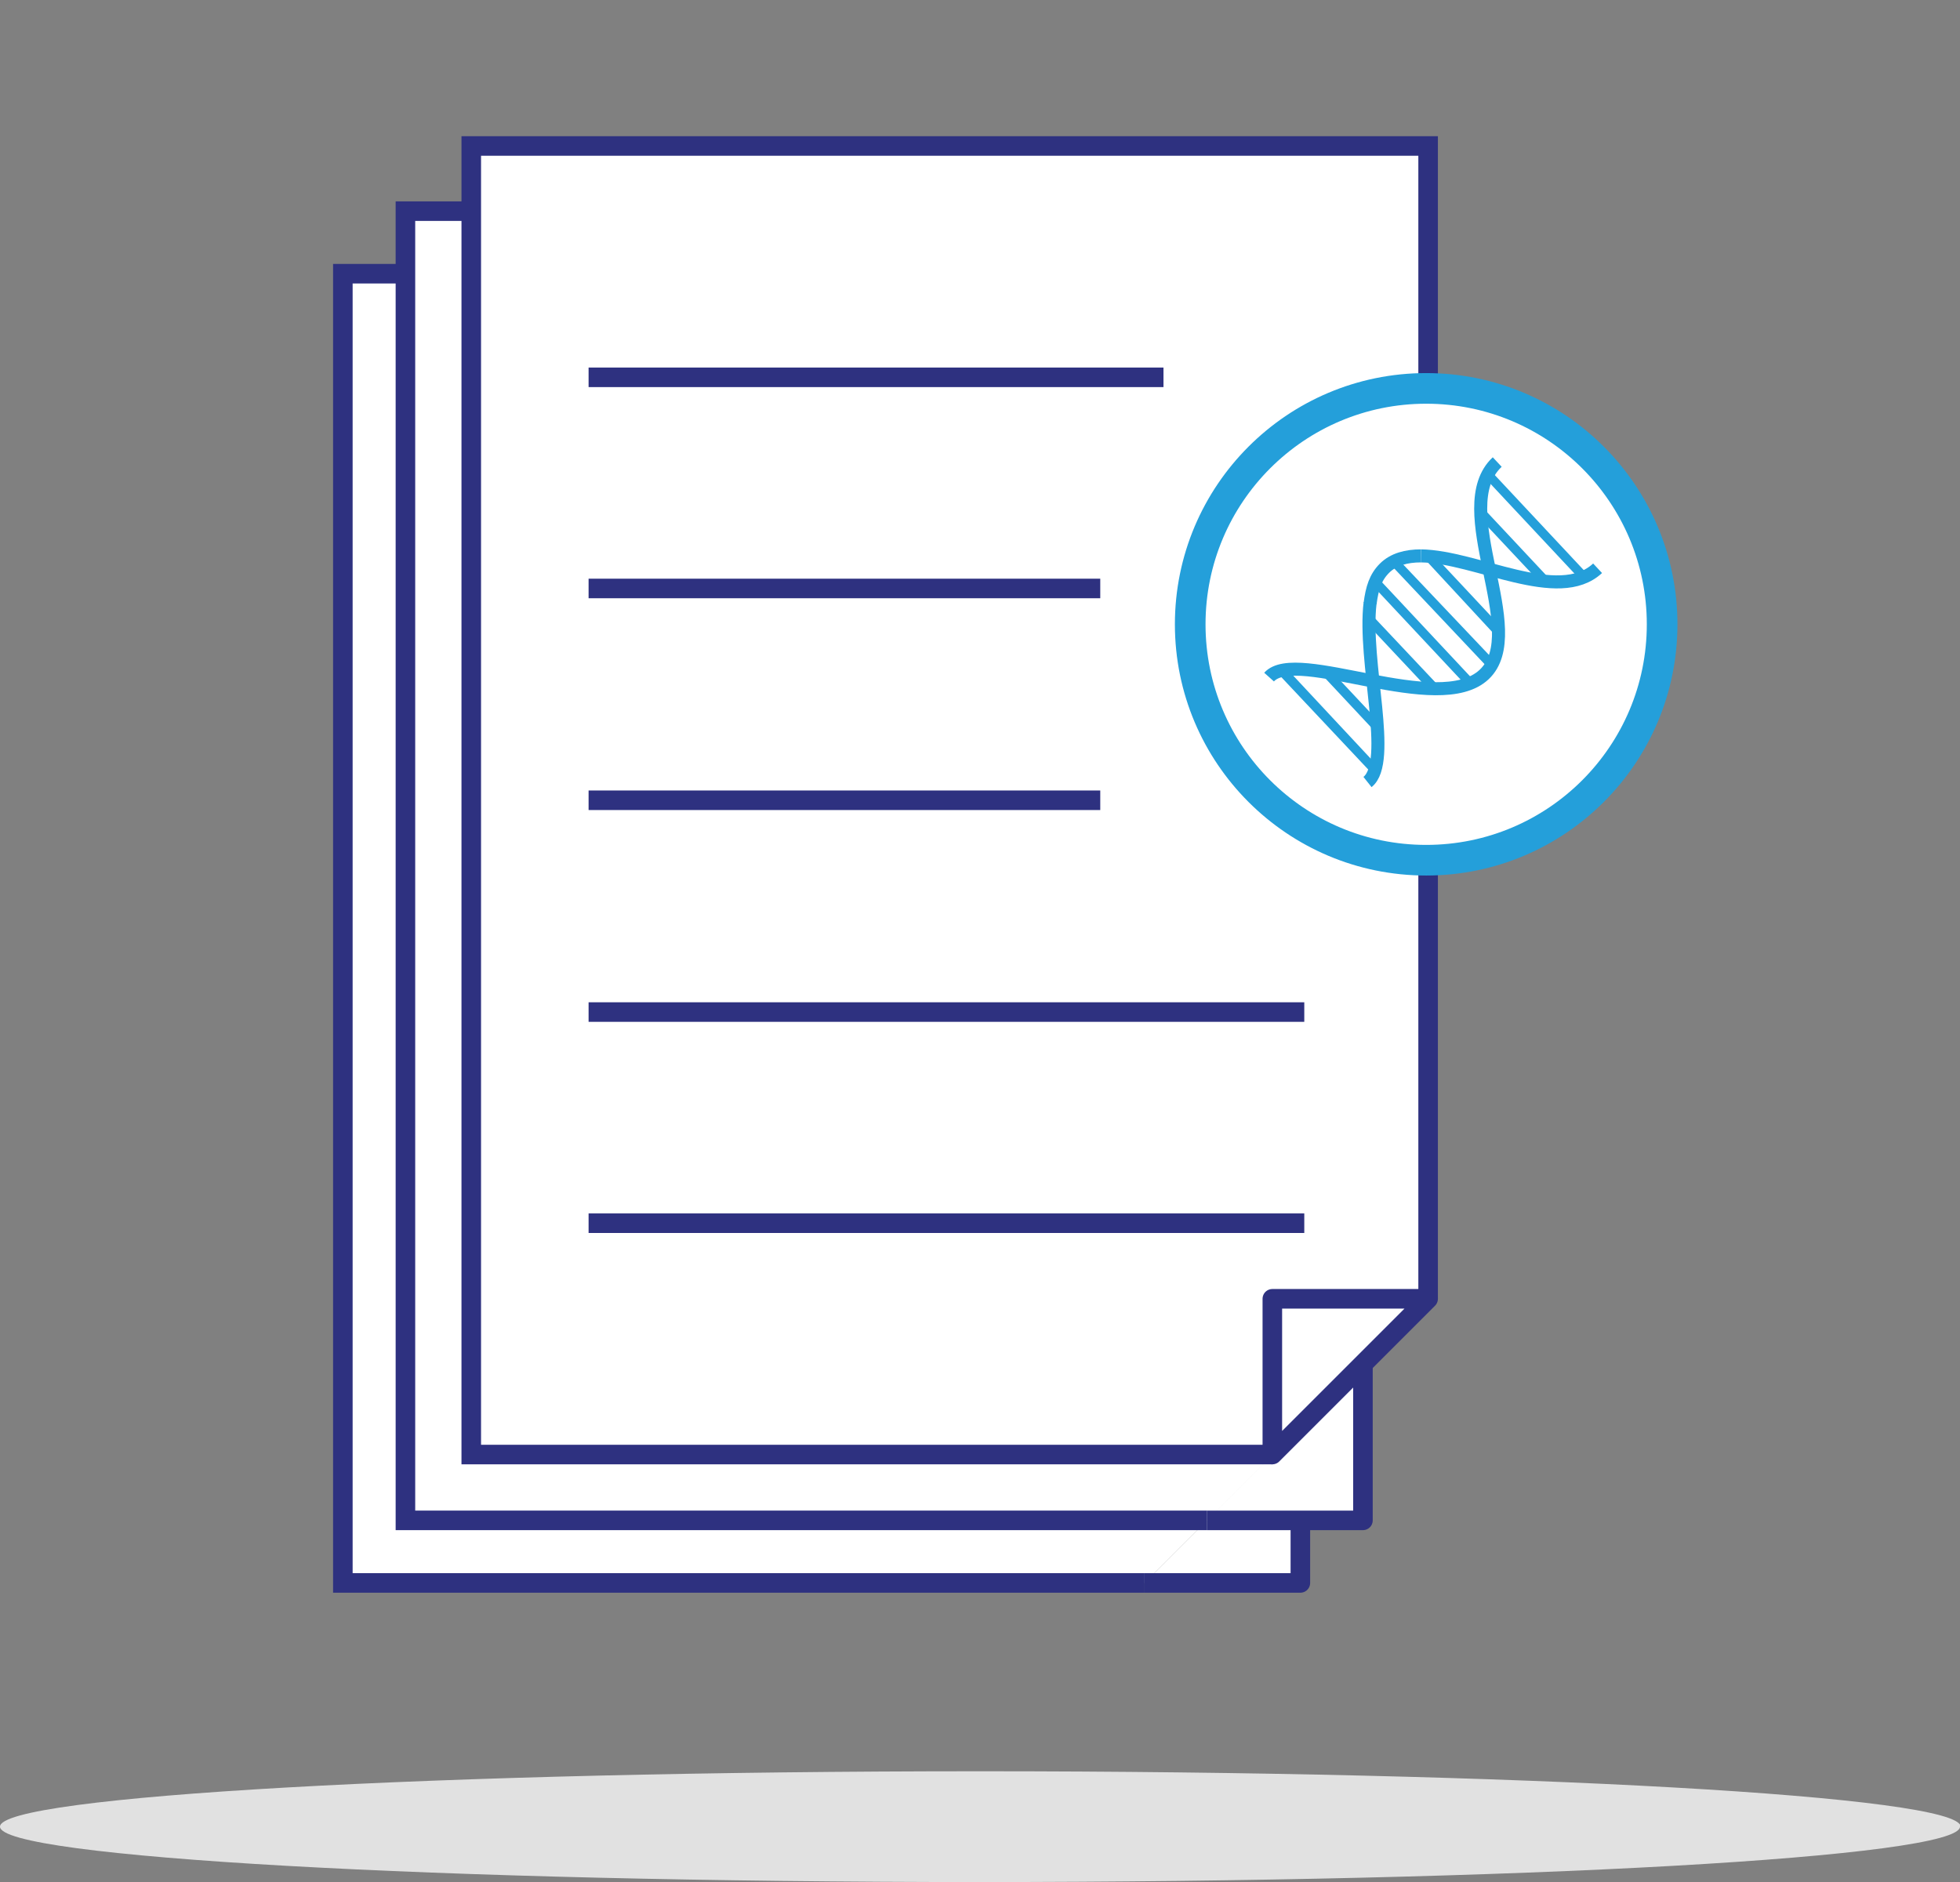 <?xml version="1.0" encoding="UTF-8"?>
<svg xmlns="http://www.w3.org/2000/svg" id="Layer_1" viewBox="0 0 300.7 288.8">
  <rect x="0" y="0" width="300.7" height="288.8" fill="#808080" stroke="none"/>
  <defs>
    <style>.cls-1{stroke-width:4.7px;}.cls-1,.cls-2,.cls-3,.cls-4{stroke-miterlimit:10;}.cls-1,.cls-5,.cls-3{fill:#fff;}.cls-1,.cls-4{stroke:#249fda;}.cls-2{stroke:#249fda;}.cls-2,.cls-4{fill:none;stroke-width:2px;}.cls-5{stroke-linejoin:round;}.cls-5,.cls-3{stroke:#2e3180;stroke-width:3px;}.cls-6{fill:#e1e1e1;}.cls-6,.cls-7{stroke-width:0px;}.cls-7{fill:#249fda;}</style>
  </defs>
  <line class="cls-3" x1="70.7" y1="77.5" x2="158.9" y2="77.5"></line>
  <line class="cls-3" x1="70.7" y1="110" x2="149.2" y2="110"></line>
  <line class="cls-3" x1="70.7" y1="142.4" x2="149.2" y2="142.4"></line>
  <line class="cls-3" x1="70.7" y1="174.9" x2="180.4" y2="174.9"></line>
  <line class="cls-3" x1="70.7" y1="207.4" x2="180.4" y2="207.4"></line>
  <polyline class="cls-3" points="175.6 242.9 52.6 242.9 52.6 42 199.5 42 199.5 219"></polyline>
  <polyline class="cls-5" points="199.5 219 199.5 242.9 175.6 242.9"></polyline>
  <line class="cls-3" x1="80.3" y1="67.9" x2="168.5" y2="67.9"></line>
  <line class="cls-3" x1="80.3" y1="100.4" x2="158.8" y2="100.4"></line>
  <line class="cls-3" x1="80.3" y1="132.8" x2="158.8" y2="132.8"></line>
  <line class="cls-3" x1="80.3" y1="165.3" x2="190" y2="165.3"></line>
  <line class="cls-3" x1="80.3" y1="197.8" x2="190" y2="197.8"></line>
  <polyline class="cls-3" points="185.2 233.3 62.2 233.3 62.2 32.4 209.1 32.4 209.1 209.4"></polyline>
  <polyline class="cls-5" points="209.1 209.4 209.1 233.3 185.2 233.3"></polyline>
  <path class="cls-6" d="M300.7,280.3c0,4.7-67.3,8.5-150.4,8.5S0,285,0,280.3s67.3-8.5,150.4-8.5,150.4,3.8,150.4,8.5"></path>
  <polyline class="cls-3" points="195.2 223.2 72.3 223.2 72.3 22.4 219.1 22.4 219.1 199.3"></polyline>
  <line class="cls-3" x1="90.3" y1="57.9" x2="178.5" y2="57.9"></line>
  <line class="cls-3" x1="90.3" y1="90.3" x2="168.8" y2="90.3"></line>
  <line class="cls-3" x1="90.3" y1="122.8" x2="168.8" y2="122.8"></line>
  <line class="cls-3" x1="90.3" y1="155.3" x2="200.1" y2="155.3"></line>
  <line class="cls-3" x1="90.3" y1="187.7" x2="200.1" y2="187.7"></line>
  <polygon class="cls-5" points="195.2 199.3 219.1 199.3 195.2 223.2 195.2 199.3"></polygon>
  <circle class="cls-1" cx="218.8" cy="95.8" r="36.2"></circle>
  <path class="cls-2" d="M218,85.3c-2.2,0-4.2.5-5.6,1.9s-1.9,3.1-2.2,5.4"></path>
  <path class="cls-4" d="M229.7,70.9c-7.6,7.1,5,26-2,32.6s-28.8-4.3-33,.4"></path>
  <path class="cls-4" d="M210.2,92.5c-1.1,9,3.5,24.4-.4,27.5"></path>
  <path class="cls-4" d="M245.1,87.2c-6,5.6-18.6-1.8-27.1-1.9"></path>
  <rect class="cls-7" x="207.6" y="96.3" width="21" height="1.4" transform="translate(296.4 322.5) rotate(-133.1)"></rect>
  <polygon class="cls-7" points="213.4 86.7 228.5 102.7 229.1 101.2 214.4 85.7 213.4 86.7"></polygon>
  <polygon class="cls-7" points="218.4 85.6 229.6 97.7 230.2 96.1 219.9 85.1 218.4 85.6"></polygon>
  <polygon class="cls-7" points="202.4 103.1 211 112.3 211.5 110.7 204.1 102.8 202.4 103.1"></polygon>
  <polygon class="cls-7" points="196.1 103.4 210.4 118.6 211.4 117.6 197.4 102.6 196.1 103.4"></polygon>
  <polygon class="cls-7" points="227.1 79.6 236.3 89.4 237.8 88.9 227.5 77.9 227.1 79.6"></polygon>
  <rect class="cls-7" x="224.8" y="79.9" width="21.7" height="1.4" transform="translate(337.8 307.8) rotate(-133.1)"></rect>
  <polygon class="cls-7" points="209.8 95.8 219 105.6 220.3 104.8 210.5 94.4 209.8 95.8"></polygon>
</svg>
